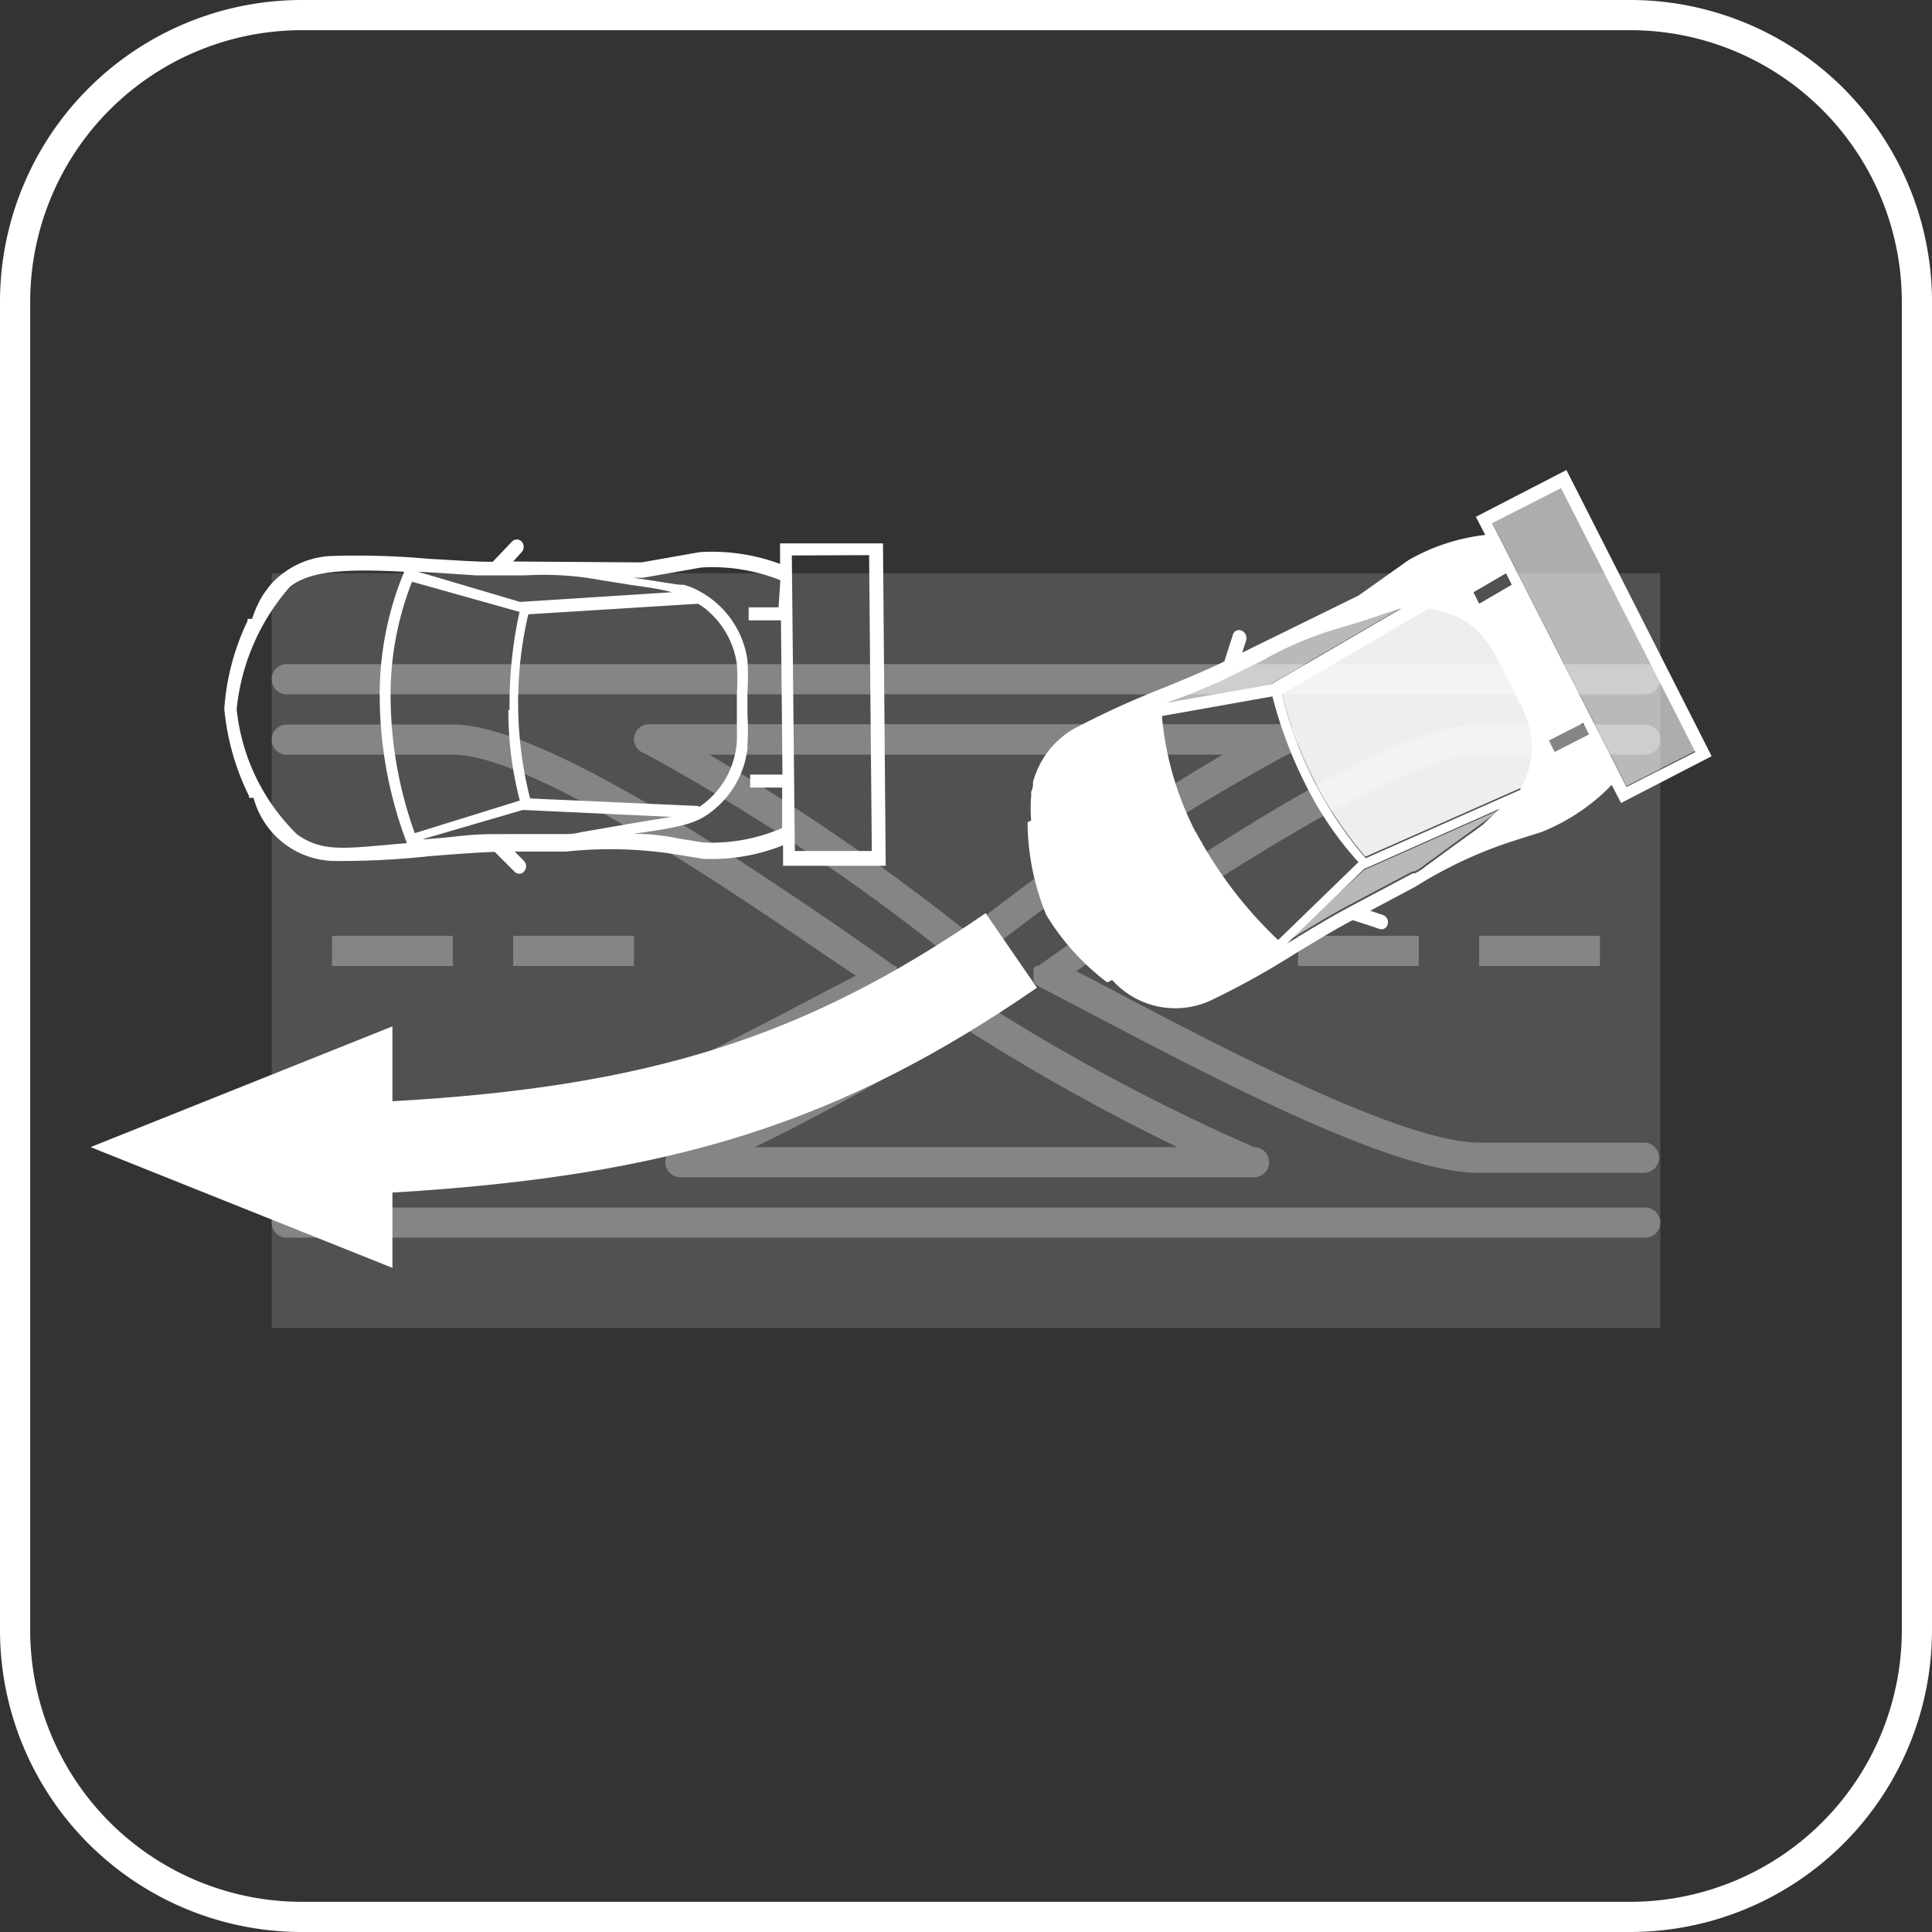 <svg xmlns="http://www.w3.org/2000/svg" viewBox="0 0 64 64"><rect x="0" y="0" width="64" height="64" fill="#333333" stroke="none"/><defs><style>.cls-1,.cls-3,.cls-4,.cls-5{fill:#fff;}.cls-2{opacity:0.15;}.cls-3{opacity:0.3;}.cls-4{opacity:0.9;}.cls-5{opacity:0.6;}</style></defs><title>spurwechsel-ueberholen</title><g id="frames"><path class="cls-1" d="M54,1a9,9,0,0,1,9,9V54a9,9,0,0,1-9,9H10a9,9,0,0,1-9-9V10a9,9,0,0,1,9-9H54m0-1H10A10,10,0,0,0,0,10V54A10,10,0,0,0,10,64H54A10,10,0,0,0,64,54V10A10,10,0,0,0,54,0Z"/></g><g id="Layer_1" data-name="Layer 1"><g class="cls-2"><rect class="cls-1" x="9" y="18.99" width="46" height="25"/></g><path class="cls-3" d="M15,31H11v1h4Zm2,0v1h4V31Zm30,1V31H43v1Zm2,0h4V31H49Zm6-7.5a.5.5,0,0,0-.5-.5H49c-2.86,0-9,4.13-13,6.86L34.39,32l0,0L34.3,32l-.06.08v0s0,0,0,.06a.29.29,0,0,0,0,.1v.09a.34.34,0,0,0,0,.1l0,.1s0,0,0,0l0,0a.56.56,0,0,0,.16.14h0l1.74.91c4,2.1,10,5.27,12.82,5.27h5.5a.5.5,0,0,0,.5-.5.5.5,0,0,0-.5-.5H49c-2.56,0-8.69-3.23-12.35-5.16l-1-.52.94-.63C40.27,29.17,46.45,25,49,25h5.5A.5.5,0,0,0,55,24.49ZM9.5,23h45a.5.5,0,0,0,.5-.5.5.5,0,0,0-.5-.5H9.5a.5.5,0,0,0-.5.5A.5.5,0,0,0,9.5,23ZM43,24.49a.5.5,0,0,0-.5-.5h-21a.5.5,0,0,0-.5.5.5.5,0,0,0,.36.47,68.93,68.93,0,0,1,10.32,6.91l.08,0s0,0,0,0a.39.39,0,0,0,.38,0s0,0,.05,0l.08,0A69.78,69.78,0,0,1,42.64,25,.5.5,0,0,0,43,24.49ZM32,30.84A74.49,74.49,0,0,0,23.5,25h17A74.49,74.49,0,0,0,32,30.84ZM54.5,40H9.5a.5.5,0,0,0-.5.5.5.5,0,0,0,.5.5h45a.5.5,0,0,0,.5-.5A.5.5,0,0,0,54.5,40ZM32.1,33h-.2l-.13,0-.05,0A65.71,65.71,0,0,1,22.54,38h0a.5.5,0,0,0-.5.5.5.5,0,0,0,.5.5h19a.5.5,0,0,0,.5-.5.5.5,0,0,0-.5-.5h0a65.71,65.71,0,0,1-9.18-4.92l-.06,0A.31.31,0,0,0,32.1,33ZM39,38H25a69.68,69.68,0,0,0,7-3.91A69.68,69.68,0,0,0,39,38Zm-30,.5a.5.5,0,0,0,.5.5H15c2.8,0,8.83-3.17,12.82-5.27l1.74-.91h0a.56.56,0,0,0,.16-.14l0,0s0,0,0,0l0-.1a.34.34,0,0,0,0-.1V32.3a.29.29,0,0,0,0-.1s0,0,0-.06v0L29.7,32,29.63,32l0,0L28,30.85C24,28.12,17.86,24,15,24H9.5a.5.5,0,0,0-.5.5.5.5,0,0,0,.5.5H15c2.55,0,8.73,4.18,12.41,6.69l.94.63-1,.52C23.69,34.76,17.56,38,15,38H9.5A.5.5,0,0,0,9,38.49Z"/><path class="cls-1" d="M17.28,18.29a.26.26,0,0,0,0-.35.22.22,0,0,0-.32,0s-.49.52-.64.67c-.63,0-1.37-.06-2.14-.1a26.34,26.34,0,0,0-3.26-.09,2.87,2.87,0,0,0-2,1l-.19.26-.05.08s0,0,0,0,0,0,0,0a3.85,3.85,0,0,0-.33.74H8.2l0,.07a8,8,0,0,0-.77,2.91,8.23,8.23,0,0,0,.82,2.89l0,.06H8.4A2.82,2.82,0,0,0,11,28.52a27,27,0,0,0,3.24-.16c.78-.06,1.51-.12,2.15-.14l.53.53.12.12a.21.21,0,0,0,.32,0,.26.26,0,0,0,0-.35l-.31-.31,1.69,0a13.88,13.88,0,0,1,3.7.1l.85.14A6.39,6.39,0,0,0,25.94,28v.68l3.4,0L29.25,18l-3.41,0v.68a6.52,6.52,0,0,0-2.66-.39l-1.93.34L17,18.6ZM9.84,27.64a6.77,6.77,0,0,1-2-4.15,7.24,7.24,0,0,1,1.77-4.06c.68-.53,1.87-.59,3.78-.49a10.59,10.59,0,0,0-.81,4.27,13.77,13.77,0,0,0,.9,4.72C11.49,28.09,10.73,28.27,9.84,27.64Zm7-4.12a11.74,11.74,0,0,0,.38,3L13.74,27.6a13.53,13.53,0,0,1-.8-4.39,10.24,10.24,0,0,1,.71-3.94l3.56,1A14.29,14.29,0,0,0,16.88,23.52Zm.48,3.31v0l4.92.23-.74.12-.59.1-1.68.29a1.9,1.9,0,0,1-.45.06h-.07l-1.63,0c-1.25,0-1.25,0-2.27.11l-.69.06H14Zm5.83-.13-5.59-.25a12.9,12.9,0,0,1-.06-6.1L23.12,20v0a1.85,1.85,0,0,1,.38.28A2.87,2.87,0,0,1,24.41,22a8.45,8.45,0,0,1,0,1c0,.3,0,.7,0,1.24a2.83,2.83,0,0,1-1.26,2.5Zm-.92-7.08-5,.32v0l-3.38-1,.87.05,1.05.07H17.4a10.28,10.28,0,0,1,2.46.15l1,.16.55.08A7.53,7.53,0,0,1,22.27,19.62Zm6.56-1.23.09,9.8-2.55,0-.1-9.79Zm-3,1.73H24.8v.43h1.07l.05,5.11H24.85v.43h1.06v1.34a5.9,5.9,0,0,1-2.6.48l-.81-.13A7.46,7.46,0,0,0,21,27.62c1.74-.25,2.17-.35,2.79-.92a3.09,3.09,0,0,0,.91-1.56l.06-.31a1.09,1.09,0,0,0,0-.13,8.65,8.65,0,0,0,0-1.05v-.71a8.39,8.39,0,0,0,0-1.08v0A3.09,3.09,0,0,0,23,19.5l-.11-.05-.24-.08-.11,0c-.12,0-.83-.13-1.57-.23h.33l1.93-.34a6.07,6.07,0,0,1,2.62.42Z"/><path class="cls-1" d="M51.89,15.57l-3,1.55.31.6a6.61,6.61,0,0,0-2.55.84L45,19.73l-3.85,1.89.13-.41a.27.27,0,0,0-.15-.32.21.21,0,0,0-.29.14s-.22.68-.28.88c-.57.28-1.25.56-2,.87a28.6,28.6,0,0,0-3,1.37,2.9,2.9,0,0,0-1.34,1.76c0,.09,0,.2-.06.31v.09s0,0,0,0,0,0,0,.05a4.64,4.64,0,0,0,0,.82l-.12.06v.07a8.18,8.18,0,0,0,.62,3,8,8,0,0,0,2,2.22l.06,0,.12-.07a2.8,2.8,0,0,0,3.27.68,27,27,0,0,0,2.84-1.58c.67-.4,1.3-.79,1.86-1.08l.71.23.17.06a.21.21,0,0,0,.28-.16.25.25,0,0,0-.16-.3l-.42-.14,1.5-.8a14.41,14.41,0,0,1,3.36-1.55l.82-.26A6.67,6.67,0,0,0,53.39,26l.31.6,3-1.55Zm-2,3.42.19.38L49,20l-.19-.38ZM39.4,23l1-.42,1.4-.69a11.88,11.88,0,0,1,2.28-1l1-.3.52-.17c.31-.11.58-.2.82-.26l-4.31,2.51v0l-3.47.61Zm.21,4.57a10.37,10.37,0,0,1-1.12-3.85l3.66-.65a14.36,14.36,0,0,0,1.14,3A11.3,11.3,0,0,0,45,28.56l-2.66,2.58A13.92,13.92,0,0,1,39.61,27.55Zm9.5-.24-.48.35c-.77.55-1.16.85-1.38,1a1.62,1.62,0,0,1-.38.25l-.07,0-1.43.76c-1.11.59-1.11.59-2,1.12l-.59.36-.14.08,2.54-2.46,0,0,4.5-2Zm1.26-1.17v0l-5.13,2.27a13,13,0,0,1-2.77-5.44l4.84-2.82,0,0a2.68,2.68,0,0,1,2.07,1.27,9.18,9.18,0,0,1,.47.88c.13.27.32.63.56,1.1A2.81,2.81,0,0,1,50.37,26.14Zm1.13-1.25-.19-.38,1.14-.58.19.38Zm-2.07-7.58,2.28-1.16,4.45,8.74-2.28,1.16Z"/><path class="cls-4" d="M50.36,26.11l-5.13,2.27a13,13,0,0,1-2.77-5.44l4.84-2.82,0,0a2.68,2.68,0,0,1,2.07,1.27,9.18,9.18,0,0,1,.47.88c.13.27.32.63.56,1.1a2.81,2.81,0,0,1,0,2.81Z"/><path class="cls-5" d="M45.19,28.82l0,0,4.5-2-.6.45-.48.35c-.77.55-1.16.85-1.38,1a1.62,1.62,0,0,1-.38.25l-.07,0-1.43.76c-1.11.59-1.11.59-2,1.12l-.59.36-.14.08Z"/><path class="cls-5" d="M46.37,20.17l-4.31,2.51v0l-3.47.61.8-.34,1-.42,1.4-.69a11.88,11.88,0,0,1,2.28-1l1-.3.52-.17C45.86,20.32,46.13,20.23,46.37,20.17Z"/><rect class="cls-5" x="51.51" y="16.19" width="2.56" height="9.81" transform="translate(-3.82 26.28) rotate(-27.02)"/><path class="cls-1" d="M34.35,32.72l-1.7-2.47C26.72,34.33,21.57,36,13,36.48V34L3,38l10,4v-2.5h.09C22.33,38.94,27.89,37.17,34.35,32.72Z"/></g></svg>